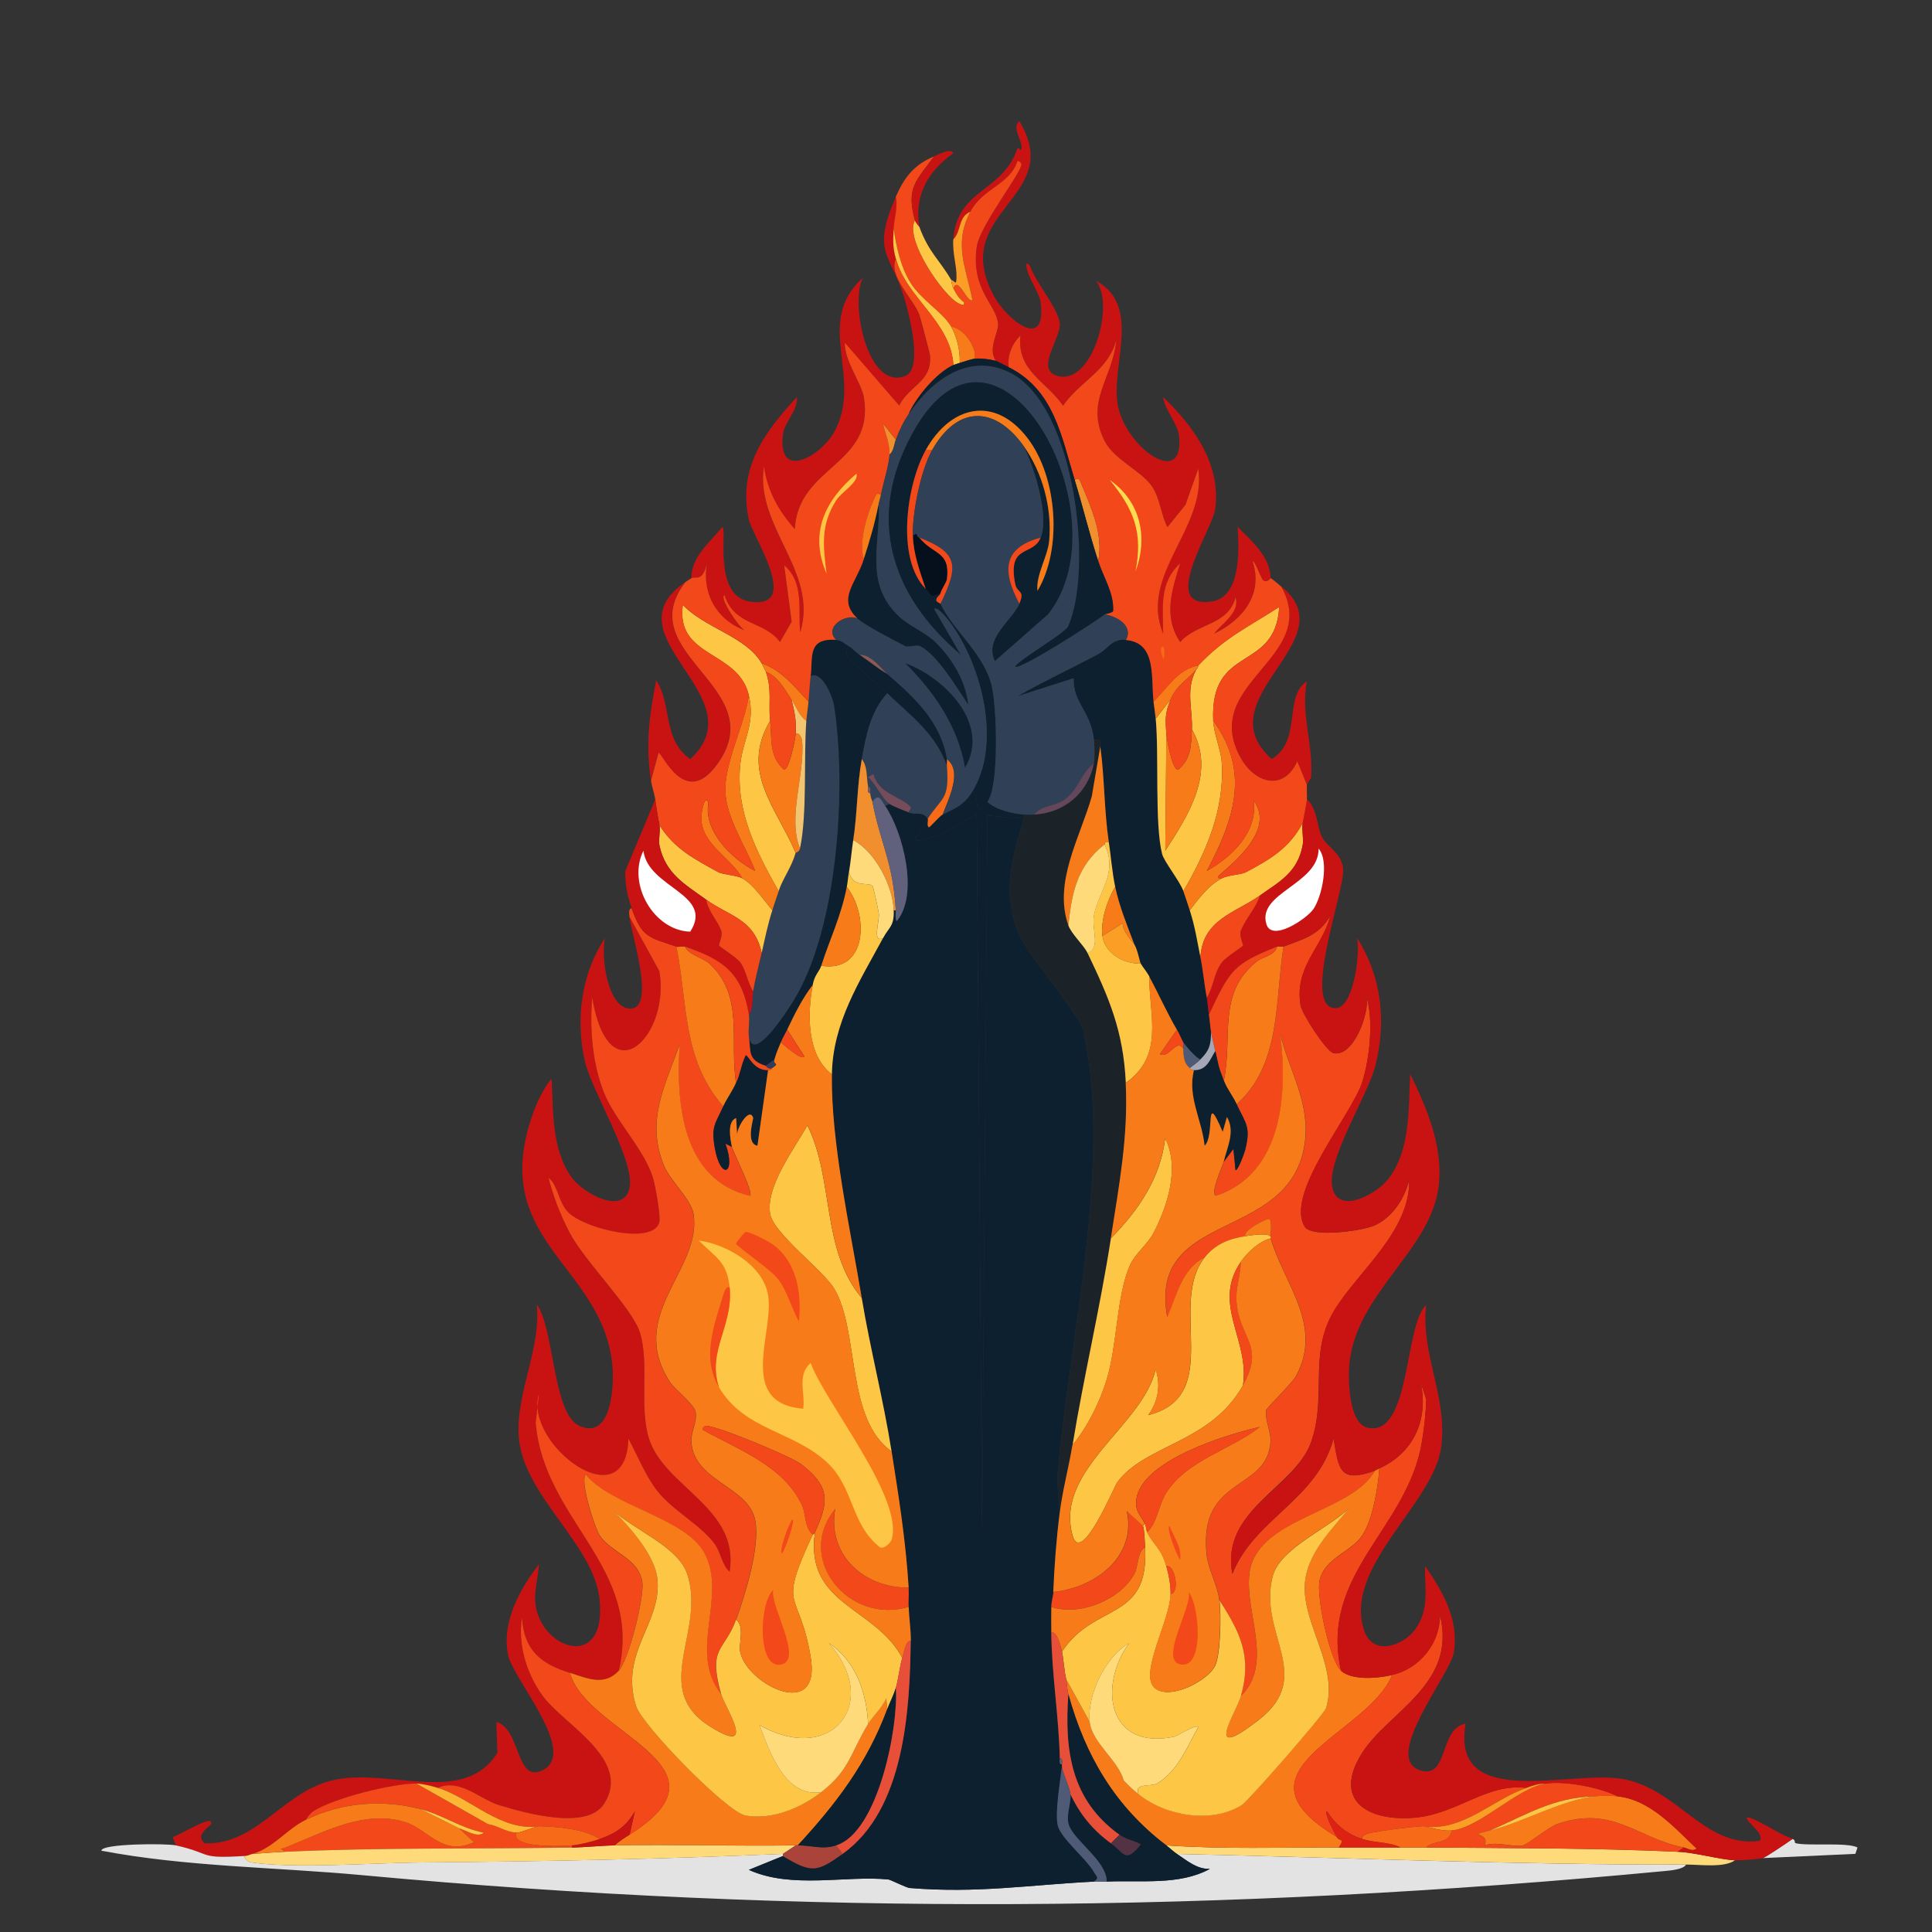 <svg viewBox="0 0 360 360" xmlns="http://www.w3.org/2000/svg" id="a"><rect x="0" y="0" width="360" height="360" fill="#333333" stroke="none"/><defs><style>.c{fill:#533343;}.d{fill:#0d202f;}.e{fill:#304057;}.f{fill:#f34819;}.g{fill:#64475a;}.h{fill:#fff;}.i{fill:#fec645;}.j{fill:#fdb633;}.k{fill:none;}.l{fill:#1b2329;}.m{fill:#4e5a76;}.n{fill:#8c5955;}.o{fill:#e3e3e3;}.p{fill:#f4c570;}.q{fill:#f77c19;}.r{fill:#feda7b;}.s{fill:#fddd50;}.t{fill:#dd2214;}.u{fill:#f76a17;}.v{fill:#61617d;}.w{fill:#5f5f6e;}.x{fill:#a5a7b7;}.y{fill:#343b59;}.z{fill:#06101c;}.aa{fill:#c91313;}.ab{fill:#754c5a;}.ac{fill:#e84f38;}.ad{fill:#f18e2d;}.ae{fill:#fb9e26;}.af{fill:#6c5874;}.ag{fill:#aa433a;}</style></defs><g id="b"><path d="M115.33,311.32c-2.76,2.98-5.95,1.38-9.13.4-5.45-1.69-8.6-4.26-8.93-10.32-.82,5.03.85,10.4,3.77,14.49,3.92,5.49,16.84,11.94,11.51,20.24-3.21,4.99-14.82,1.67-19.65.2-3.36-1.03-7.31-5.04-11.31-3.18-1.08-.32-2.88-.79-3.97-.79-4.47-.04-15.42,2.69-19.25,5.16-.44.29-1.13,1.09-1.39,1.59-3.55,1.72-5.93,5.17-9.92,6.35-.31.02-.75.35-1.59.4-8.69.52-5.74-.42-12.7-1.98l-.6-1.59c.79,0,7.95-4.57,7.14-2.38-1.02,1.05-2.78,2.12-1.19,3.57,10.07.32,14.74-10.07,24.61-11.91,10.37-1.94,23.81,4.83,29.96-4.96l-.2-5.75c4.48,1.21,3.62,11.11,8.33,9.13,7.33-3.08-5.2-17.01-6.15-21.63-1.24-6.01,2.2-12.3,5.75-16.87-.13,2.56-1,5.12-.6,7.74,1.29,8.26,13.27,12.09,11.91-1.19-1.07-10.41-14.4-19.36-15.08-30.56-.49-8.01,4.21-16.19,3.37-24.41,3.29,4.42,2.93,20.35,7.94,22.62,6.07,2.75,6.51-7.68,6.15-11.31-1.86-18.96-23.47-23.07-14.68-47.23.69-1.9,2-4.62,3.37-6.15.29,6.08-.01,13.3,3.77,18.46,2.17,2.95,9.56,7,10.72,1.98s-7.06-18.13-8.33-23.81c-1.74-7.77-.64-16.19,3.77-22.82-.76,3.11.35,12.59,4.37,13.1,5.45.69.43-14.17.2-17.07l5.56,10.12c2.14,11.88-9.32,23.73-12.5,4.96-.48,5.83,0,12.15,2.18,17.66,2.05,5.19,7.46,10.52,9.13,15.88.43,1.37,1.5,7.2,1.19,8.33-1.18,4.33-14.21,1.13-17.07-1.98-1.8-1.96-1.72-4.76-3.57-6.35.91,3.6,2.24,7.04,3.97,10.32,2.85,5.4,11.79,14.2,13.1,18.65,1.73,5.9-.17,13.46,1.59,19.45,2.71,9.23,17.03,13.05,15.08,25-1.41-1.18-1.61-3.54-2.78-5.16-2.55-3.53-7.81-6.19-10.72-9.92-2.18-2.8-3.67-6.61-5.36-9.72-.41,15.44-19.51.96-16.67-8.33l-.6,5.36c1.52,18.34,20.01,26.79,15.48,46.24Z" class="aa"></path><path d="M126.04,176.38c2.14,10.69,1.08,20.98,8.73,29.77-1.49,3.27-2.29,3.73-1.59,7.74,1.08,6.14,4.04,4.95,1.98-.79l1.19.6c.19.87,4.17,8.67,3.37,9.13-12.7-2.96-13.79-17.36-13.1-28.18-2.76,7.82-6.28,14.07-2.98,22.42,1.16,2.93,5.11,6.39,5.56,9.13,1.67,10.38-12.61,18.74-4.37,31.35.86,1.31,4.47,4.05,4.76,5.56.34,1.74-.91,3.67-.79,5.56.45,7.44,10.7,8.22,11.91,14.68.9,4.84-1.84,13.71-3.57,18.46-2.21,6.06-5.29,4.96-2.78,13.89-6.32-7.96,1.32-18.23-3.18-26.39-3.56-6.47-17.32-8.68-22.03-14.49-1.21.92,1.63,9.89,2.58,11.31,2.17,3.26,7.3,4.24,7.94,8.73.4,2.8-2.51,14.47-4.37,16.47,4.53-19.44-13.96-27.9-15.48-46.24l.6-5.36c-2.84,9.29,16.26,23.77,16.67,8.33,1.69,3.12,3.18,6.92,5.36,9.72,2.91,3.73,8.17,6.39,10.72,9.92,1.17,1.62,1.37,3.98,2.78,5.16,1.95-11.95-12.37-15.78-15.08-25-1.76-5.98.14-13.55-1.59-19.45-1.3-4.45-10.25-13.26-13.1-18.65-1.73-3.28-3.06-6.72-3.97-10.32,1.85,1.59,1.77,4.39,3.57,6.35,2.85,3.12,15.88,6.31,17.07,1.98.31-1.14-.76-6.96-1.19-8.33-1.66-5.35-7.08-10.69-9.13-15.88-2.17-5.51-2.66-11.83-2.18-17.66,3.18,18.77,14.64,6.92,12.5-4.96l-5.56-10.12c-.04-.46-.22-1.51.4-1.59,1.91,5.52,3.33,5.46,8.33,7.14Z" class="f"></path><path d="M32.77,343.86c6.96,1.56,4.01,2.51,12.7,1.98.23.6.72,1.09,1.39,1.19,7.95,1.2,23.03.07,31.75,0,22.41-.17,44.91-.62,67.27-1.59v.4l-6.35,2.58c8,3.62,18.06,1,26,1.79.4.04,3.33,1.54,3.97,1.59,12.66,1.03,22.05-.57,34.33-1.19.79-.04,1.59.04,2.38,0,6.38-.3,13.59.75,19.25-2.38-2.39.13-4.3-1.55-6.15-2.78,31.58.7,63.26,2.06,94.86,1.98-.4.89-2.91,1.11-3.77,1.19-82.16,7.82-160.7,8.4-242.89.79-16.16-1.5-32.83-1.55-48.62-4.56-.04-1.34,12.15-1.38,13.89-.99Z" class="o"></path><path d="M236.77,107.72c-.06-.04-.56.89-1.39.4-.35-.21-1.54-3.71-1.98-3.57,2.03,6.19-1.86,10.94-7.14,13.49,1.31-1.84,4.85-3.87,3.97-6.75-1.46,5.32-7.21,4.76-10.32,8.33-3.2-4.76-1.57-9.68,0-14.68-3.95,3.64-3.19,8.26-3.18,13.1-4.54-11.03,8.2-19.62,6.55-30.76l-2.38,6.75-3.37,4.17c-1.29-2.49-1.3-5.35-2.98-7.74-1.93-2.74-6.99-4.88-8.73-8.33-3.73-7.4,1.62-11.78,2.18-18.85-1.41,5.74-6.82,7.77-9.92,12.3-3.22-4.69-8.63-6.45-7.94-13.1-1.6,1.61-2.48,3.73-2.18,5.95-.42-.21-2.25-1.16-2.38-1.19-1.61-2.3.56-5.29.4-6.95-.37-3.66-5.07-6.21-3.97-14.29.54-3.96,8.58-14.09,8.33-15.48-.01-.08-.59-.8-.79-.4-1.38,4.27-6.42,4.93-8.73,9.33-2.3.96-1.65,3.7-3.18,5.16.69-9.47,9.13-8.71,11.91-16.87.16-.48.7.51.79,0,.28-1.46-1.93-3.98-.4-5.16,8.75,14.35-13.31,16.67-4.76,32.54,2.37,4.4,9.92,10.57,8.73,1.19-.18-1.43-1.95-4.12-2.38-5.56-.08-.27-.82-2.61.4-1.19.88,2.82,5.33,8.02,5.56,10.72s-4.58,8.44-.6,9.72c6.62,2.13,10.94-13.33,7.34-17.66,8.39,4.52,2.98,15.18,3.97,22.62,1.07,8.08,12.5,16.41,11.51,6.35-.24-2.41-2.7-4.95-2.98-7.34,5.69,5.5,10.78,12.41,9.72,20.84-.47,3.75-10.67,18.86-.6,17.26,5.47-.86,5.05-9.88,4.76-13.89,2.59,2.62,6.08,5.54,6.15,9.53Z" class="aa"></path><path d="M166.53,42.63c-.1,2.2-.2,3.31.4,5.56-1.53,3.21,3.2,7.39,4.37,10.52.2.55,1.96,7.15,1.98,7.54.37,4.95-3.78,5.47-5.75,9.33l-10.12-11.71c-.17,3.31,3.15,7.57,3.57,10.32,1.91,12.53-12.31,12.62-12.9,24.41-3.03-3.4-5.15-7.16-5.75-11.71-1.77,11.26,10.25,19.6,6.75,30.96-.42-4.26.78-9.29-2.98-12.5l1.39,10.52-2.18,3.77c-2.94-4.01-8.47-2.91-10.32-8.73-1.13.41,2.86,6.25,3.77,6.55-5.46-2.02-8.17-7.26-6.95-12.9-.85,4.14-2.22,2.74-2.98,3.18-.04-4.01,3.49-6.68,5.75-9.53.99.2-1.84,12.84,5.16,13.89,9.71,1.46.49-12.12-.2-15.28-2.08-9.58,2.83-16.19,8.93-22.82.34,2.32-2.3,4.61-2.58,6.95-1.06,8.81,7.11,3.95,9.53-.4,5.61-10.12-3.94-20.43,5.36-28.77-2.43,4.72.91,21.15,7.94,18.26,3.32-1.36.69-11.5-.2-14.49-2.44-8.19-6.23-8.3-1.59-18.85.46,1.88-.3,3.99-.4,5.95Z" class="aa"></path><path d="M170.49,41.04c-2,3.58,5.34,14.13,8.14,15.48.33.16,1.14.63.99-.2-1-.76-1.42-1.48-1.98-2.58.93-2.42,2.58,2.82,3.57,2.18-1.25-6.16-3.54-10.49-.4-16.47,2.31-4.39,7.35-5.06,8.73-9.33.2-.4.78.32.79.4.25,1.39-7.79,11.52-8.33,15.48-1.1,8.07,3.6,10.62,3.97,14.29.17,1.66-2.01,4.64-.4,6.95-1.28-.31-2.64-.48-3.97-.4.46-2.19-2.14-5.73-4.37-5.95-1.47-2.63-5.73-5.19-7.54-8.14-1.9-3.09-2.64-6.59-3.18-10.12.09-1.96.86-4.08.4-5.95,1.6-3.63,3.37-5.96,7.14-7.54-3.42,4.65-5.22,5.89-3.57,11.91Z" class="f"></path><path d="M249.47,344.26c3.83.01,7.68-.02,11.51,0,1.58,0,3.18-.01,4.76,0,15.56.12,31.29.08,46.83.79,3.52.16,7.72,1.44,10.72,1.59-2.04,1.44-6.51.79-9.13.79-31.6.07-63.28-1.28-94.86-1.98-.74-.49-1.32-1.08-1.98-1.59,10.68.74,21.44.36,32.15.4Z" class="r"></path><path d="M121.28,145.42c-.97-6.9-.35-11.67.99-18.65,3.01,4.6,1.13,11.01,6.35,14.68,12.62-11.65-15.65-22.85-.99-32.94-10.25,13.48,16.42,19.57,5.95,33.93-6.03,8.28-10.2-2.23-10.91-2.18l-1.39,5.16Z" class="aa"></path><path d="M243.52,146.21l-1.79-4.37c-2.59,5.69-7.92,4.03-10.52-.6-7.88-14.07,14.99-18.56,7.54-31.95,12.5,10.03-14.49,20.79-1.79,32.15,5.7-3.42,2.16-11.59,6.55-14.49-1.19,6.21,1.22,11.46.79,17.86-.01.17-.79,1.31-.79,1.39Z" class="aa"></path><path d="M328.45,346.24c.61-.18,4.67-2.96,5.56-3.57.65.21.26.71.6.79,2.24.56,9.6-.22,11.51.79l-.4,1.19-17.26.79Z" class="o"></path><path d="M171.29,42.23c1.77,4.81,3.68,6.06,5.95,9.92.04.07.07.94.4,1.59.57,1.1.98,1.82,1.98,2.58.15.83-.66.36-.99.2-2.79-1.35-10.14-11.9-8.14-15.48.14.49.77,1.12.79,1.19Z" class="i"></path><path d="M177.64,53.74c-.33-.64-.36-1.52-.4-1.59.83.31.92,1.12.99-.4.1-1.99-.78-4.55-.6-7.14,1.52-1.46.87-4.2,3.18-5.16-3.15,5.98-.85,10.31.4,16.47-.99.64-2.64-4.61-3.57-2.18Z" class="ae"></path><path d="M171.29,42.23c-.02-.07-.66-.7-.79-1.19-1.65-6.02.16-7.26,3.57-11.91.61-.25,3.11-1.64,3.57-.6-4.7,3.38-7.29,7.78-6.35,13.69Z" class="aa"></path><path d="M256.22,274.01c-4.39,8.05-22.13,8.73-23.42,19.25-.88,7.24,4.59,16.75-1.59,22.82,2.1-7.36-.08-11.83-3.97-17.86-.32-2.8-2.1-5.79-2.38-8.53-1.55-14.81,11.29-11.7,11.91-21.03.12-1.82-1.18-4.44-.79-5.95.11-.42,4.84-5.02,5.56-6.35,5.05-9.39-2.18-17-4.76-25.6-.11-.35.33-2.95-.2-3.57-.36-.29-4.88,1.99-4.56,3.18-3.13.5-5.59,1.51-7.54,3.97-4.16,2-5.26,7.23-6.95,11.11-3.73-20.2,22.93-13.78,25.6-32.35,1.09-7.57-2.86-13.4-4.56-20.44,1.41,11.09.51,25.96-11.91,30.16-1.32-.17,1.24-5.7,1.39-6.35l1.79-2.38.4,3.97c.48.02,1.64-3.19,1.79-3.77,1.1-4.41.11-4.87-1.59-8.53,8.36-7.45,7.1-19.23,8.73-29.37,3.63-1.42,6.55-2.03,8.73-5.75-1.59,6.08-6.72,9.44-5.56,16.67.25,1.58,4.78,8.62,6.15,8.93,3.7.83,6.74-7.49,6.15-10.52,1.31,4.5.61,11.35-.79,15.88-1.87,6-14.54,20.88-10.72,26.99,1.3,2.08,10.61.78,12.9-.2,3.38-1.45,5.74-5.08,6.55-8.53.24,9.52-9.46,16.99-13.89,24.21-4.99,8.13-1.37,16.07-4.37,24.61s-16.95,12.63-14.68,24.61c4.04-10.3,15.7-13.72,18.85-25.2,1.02,5.88,1.11,8.28,7.74,5.95Z" class="f"></path><path d="M209.79,119.23c5.81.49,4.64,7.02,5.16,11.51.12,1.07.29,2.09.4,3.18.64,6.83-.22,19.61,1.19,25.2.36,1.44,3.29,5.02,3.97,6.95.41,1.17.81,2.39,1.19,3.57.97,2.99,1.37,5.7,1.98,8.73.51,2.52.71,5.05,1.19,7.54.2,1.03.22,2.19.4,3.18s.19,2.05.4,3.18c.03,2.42-.33,3.54-1.98,5.16-.81-.21-2.82-2.6-3.18-3.18-.32-.52-.72-1.58-1.19-2.38-1.85-3.18-3.41-6.68-5.16-9.92-.47-.86-1.3-1.85-1.59-2.38-.22-.41-.54-2.46-1.19-3.57-1.33-3.48-2.79-7.06-3.57-10.72-.55-2.58-.79-5.66-1.19-8.33-.88-5.93-.8-12.22-1.59-17.86-.14-1.03.33-1.35-1.19-1.19-.57-5.45-3.94-6.85-3.77-11.51l-10.52,3.37c4.87-2.75,9.93-5.15,14.88-7.74,2.15-1.12,2.63-3.01,5.36-2.78Z" class="d"></path><path d="M249.87,311.32c2.06,1.82,6.75,1.45,9.53.79-4.47,11.18-31.35,17.65-10.32,30.16.49.97,1.67.06.4,1.98-10.7-.03-21.47.35-32.15-.4-9.56-7.26-15.1-16.7-18.26-28.18-.28-1.03-.22-2-.4-2.78l4.37,7.94c.42,3.85,5.34,7.19,6.35,10.91.87.94,1.78,1.78,2.78,2.58,5.02,4.04,13.59,5.57,19.25,1.98,1.21-.77,15.32-16.92,15.68-18.06,2.37-7.68-4.41-15.68-3.97-23.02.34-5.74,4.95-10.14,8.33-14.29-3.71,3.78-12.89,7.46-14.29,12.7-2.86,10.71,7.98,18.55-2.58,26.79-10.67,8.33-4.23-1.38-3.37-4.37,6.18-6.07.7-15.58,1.59-22.82,1.28-10.52,19.03-11.2,23.42-19.25.3-.1.51-.27.79-.4-.23,3.53-1.23,9.58-3.18,12.5-2.09,3.14-6.96,4.2-7.94,8.33-.7,2.97,1.9,15.04,3.97,16.87Z" class="q"></path><path d="M284.4,333.15c-6.55,2.32-11.87,8.27-19.45,7.14-2.61.18-6.74.72-9.33,1.19-.38.07-2.08.44-1.79,1.19-2.89-.96-4.88-2.57-6.55-5.16-.68.26,1.54,4.28,1.79,4.76-21.03-12.52,5.85-18.98,10.32-30.16,5.14-1.21,8.88-5.8,8.93-11.11,3.18,12.85-9.61,17.92-14.49,25.6-5.61,8.83.94,12.82,9.72,12.1,7.91-.65,13.5-6.48,20.84-5.56Z" class="f"></path><path d="M301.47,334.73c-1.14-.12-3.23-.12-4.37,0-7.49.11-12.87,3.5-19.45,6.35-4.84,1.21.01.12-.99,2.78,2.18-.81,5.23.4,7.14,0,.84-.18,4.67-3.39,6.35-3.97,10.43-3.62,15.02,2.72,23.61,4.37l-1.19.79c-15.55-.72-31.27-.67-46.83-.79,1.25-1.42,4.34-.53,4.76-3.18,5.23-.53,12.17-7.9,17.46-8.73,3.63-.57,10.22.72,13.49,2.38Z" class="f"></path><path d="M239.16,176.38c-1.63,10.14-.38,21.92-8.73,29.37-.69-1.48-1.77-2.79-2.38-4.37,1.72-8.26-1.32-16.26,6.15-22.23,1.14-.91,3.39-1.07,3.77-2.78.27-.11.91.11,1.19,0Z" class="q"></path><path d="M249.87,311.32c-2.07-1.83-4.67-13.9-3.97-16.87.97-4.14,5.85-5.19,7.94-8.33,1.95-2.93,2.95-8.97,3.18-12.5,6.37-2.91,9.16-9.02,7.74-15.88l.99,2.98c-.05,2.63-.37,5.35-.79,7.94-2.7,16.3-19.13,24.46-15.08,42.67Z" class="f"></path><path d="M301.47,334.73c6.11.65,10.56,5.88,14.68,9.72-.86.66-1.74-.08-2.38-.2-8.6-1.64-13.19-7.98-23.61-4.37-1.68.58-5.51,3.79-6.35,3.97-1.91.4-4.96-.81-7.14,0,1-2.66-3.85-1.57.99-2.78,5.97-1.49,13.55-5.74,19.45-6.35,1.14-.12,3.23-.12,4.37,0Z" class="q"></path><path d="M234.79,166.85c-4.67,3.3-10.65,4.42-11.11,11.51-.61-3.03-1.01-5.74-1.98-8.73,1.67-2.19,3.44-4.63,5.95-5.95,1.31-.69,3.55-.65,4.56-1.19,4.46-2.38,8.01-4.43,10.52-9.13-.21,1.22.23,2.97,0,4.17-.96,5.01-4.19,6.68-7.94,9.33Z" class="i"></path><path d="M334.01,342.67c-.88.61-4.95,3.39-5.56,3.57-.56.17-4.39.43-5.16.4-2.99-.15-7.2-1.43-10.72-1.59l1.19-.79c.64.12,1.52.86,2.38.2-4.12-3.84-8.58-9.07-14.68-9.72-3.27-1.66-9.87-2.95-13.49-2.38-1.25-.05-2.42.39-3.57.79-7.33-.92-12.93,4.91-20.84,5.56-8.79.72-15.33-3.27-9.72-12.1,4.88-7.68,17.66-12.75,14.49-25.6-.05,5.32-3.79,9.9-8.93,11.11-2.77.65-7.46,1.03-9.53-.79-4.05-18.2,12.38-26.37,15.08-42.67.43-2.59.74-5.3.79-7.94l-.99-2.98c1.42,6.86-1.37,12.97-7.74,15.88-.29.13-.5.29-.79.4-6.63,2.33-6.72-.08-7.74-5.95-3.15,11.48-14.81,14.91-18.85,25.2-2.27-11.98,11.55-15.67,14.68-24.61s-.62-16.48,4.37-24.61c4.43-7.22,14.13-14.69,13.89-24.21-.81,3.45-3.17,7.09-6.55,8.53-2.28.98-11.6,2.28-12.9.2-3.83-6.11,8.85-20.99,10.72-26.99,1.41-4.52,2.11-11.37.79-15.88.59,3.03-2.46,11.35-6.15,10.52-1.37-.31-5.9-7.35-6.15-8.93-1.17-7.23,3.96-10.59,5.56-16.67-2.18,3.73-5.1,4.33-8.73,5.75-.28.11-.92-.11-1.19,0-8.23,3.29-8.75,4.34-12.7,12.7-.18-.98-.2-2.14-.4-3.18,1.28-2.01,1.26-4.47,2.78-6.55.76-1.04,3.9-2.93,3.97-3.18.06-.21-.76-1.87-.4-2.78.92-2.3,2.8-4.17,3.57-6.55,3.75-2.64,6.98-4.31,7.94-9.33.23-1.2-.21-2.94,0-4.17s.68-3.34.79-4.37c1.91,1.54,1.96,5.39,2.78,6.95,1.09,2.08,3.61,2.91,3.97,5.95.44,3.69-7.93,26.05-1.39,26,3.4-.03,4.66-10.61,3.97-13.1,4.64,7.26,5.54,15.68,3.37,24.01-1.43,5.48-9.19,17.57-7.94,22.62s8.29.97,10.32-1.59c4.28-5.38,3.83-13.25,4.17-19.65,3.07,6.21,6.06,13.33,5.36,20.44-1.2,12.21-15.23,20.04-16.67,33.34-.3,2.81-.24,11.28,3.37,12.1,8.07,1.85,6.82-19.23,10.91-22.82-1.05,9.2,4.11,17.23,2.78,26.59-1.5,10.49-18.43,22.38-14.29,34.13,1.67,4.75,7.31,2.73,9.53-.4,2.68-3.78,1.66-7.52,1.79-11.71,3.35,4.86,6.29,9.87,5.36,16.07-.6,4.03-13.65,19.88-6.15,22.03,5.23,1.49,3.36-7.88,8.33-8.73-2.83,16.36,19.63,8.53,29.37,10.32,10.31,1.9,15.16,12.86,25.4,11.51,1.29-1.43-3.73-4.35-1.98-4.37,2.66.91,5.6,3.16,8.14,3.97Z" class="aa"></path><path d="M245.7,158.12c2.03,2.34.65,8.96-.99,11.31-1.21,1.74-7.7,6.16-8.73,2.78-1.79-5.88,9.8-7.43,9.72-14.09Z" class="h"></path><path d="M224.87,185.9c-.48-2.49-.68-5.02-1.19-7.54.47-7.09,6.44-8.21,11.11-11.51-.77,2.38-2.65,4.25-3.57,6.55-.37.91.46,2.57.4,2.78-.07.24-3.21,2.13-3.97,3.18-1.52,2.08-1.5,4.54-2.78,6.55Z" class="f"></path><path d="M237.96,176.38c-.38,1.71-2.63,1.87-3.77,2.78-7.47,5.97-4.43,13.96-6.15,22.23-1.1-2.82-.94-2.77-1.59-5.56-.26-1.12-.59-2.46-.79-3.57s-.22-2.24-.4-3.18c3.95-8.36,4.47-9.41,12.7-12.7Z" class="f"></path><path d="M287.97,332.35c-5.29.84-12.23,8.2-17.46,8.73-2.17.22-4.61-.86-5.56-.79,7.57,1.13,12.89-4.83,19.45-7.14,1.15-.41,2.32-.85,3.57-.79Z" class="ae"></path><path d="M134.38,315.68c.69,2.45,6.99,11.78-2.18,5.95-11.11-7.06-.58-17.71-4.17-28.38-1.73-5.14-10.05-8.24-13.89-11.91,3.05,3.01,7.82,8.34,8.33,12.7.99,8.36-7.1,13.71-3.97,23.81,1.11,3.58,16.91,19.83,20.44,20.44,4.99.86,10.24-1.39,14.09-4.37,5.34-4.12,5.51-7.47,8.73-12.7.84-1.36,2.66-3.07,3.37-4.76l.2,1.98c-3.78,10.12-9.44,17.55-16.67,25.4-.13,0-.26,0-.4,0-11.21.16-22.51-.18-33.74,0,.83-.75,1.84-1.39,2.78-1.98,20.56-12.89-7.98-18.74-11.11-30.16,3.18.99,6.37,2.58,9.13-.4,1.85-2,4.77-13.68,4.37-16.47-.64-4.49-5.77-5.48-7.94-8.73-.95-1.42-3.78-10.39-2.58-11.31,4.71,5.81,18.46,8.02,22.03,14.49,4.5,8.17-3.14,18.43,3.18,26.39Z" class="q"></path><path d="M106.2,311.72c3.14,11.42,31.67,17.28,11.11,30.16l.99-4.37c-1.57,2.76-3.54,4.13-6.55,5.16-2.7-1.84-7.79-2.28-11.11-2.38-7.34,1.1-12.96-5.32-19.05-7.14,4-1.86,7.95,2.15,11.31,3.18,4.83,1.47,16.44,4.79,19.65-.2,5.33-8.3-7.59-14.76-11.51-20.24-2.92-4.09-4.59-9.46-3.77-14.49.33,6.06,3.48,8.63,8.93,10.32Z" class="f"></path><path d="M77.62,332.35l13.3,7.54c1.83.28,3.46,1.56,5.36,1.59-1.34,2.96,8.65,2.54,10.32,2.38v.4c-17.84.29-35.76-.03-53.58.79-.97-1.05-1.03-.3.2-.79,6.92-2.76,14.58-7.1,22.23-4.76,4.43,1.35,6.89,6.5,12.9,3.77l-2.78-2.58c1.28.33,3.45,1.84,4.56.79-4.29-.84-7.5-3.26-11.71-4.37-7.08-1.87-14.7-1.28-21.43,1.98.26-.5.95-1.3,1.39-1.59,3.83-2.47,14.78-5.2,19.25-5.16Z" class="f"></path><path d="M148.27,343.86l-2.38,1.59c-22.36.96-44.86,1.42-67.27,1.59-8.72.07-23.8,1.2-31.75,0-.67-.1-1.16-.59-1.39-1.19.84-.05,1.28-.38,1.59-.4,1.94-.13,4.03-.31,5.95-.4,17.82-.82,35.74-.5,53.58-.79,2.64-.04,5.34-.36,7.94-.4,11.23-.18,22.53.16,33.74,0Z" class="r"></path><path d="M78.42,337.12l7.14,3.57,2.78,2.58c-6.01,2.73-8.47-2.42-12.9-3.77-7.65-2.34-15.3,2-22.23,4.76-1.23.49-1.17-.25-.2.79-1.92.09-4.01.27-5.95.4,3.99-1.18,6.37-4.63,9.92-6.35,6.73-3.27,14.35-3.85,21.43-1.98Z" class="q"></path><path d="M81.59,333.15c6.09,1.82,11.71,8.24,19.05,7.14-.94-.03-3.43,1.21-4.37,1.19-1.9-.03-3.52-1.31-5.36-1.59l-13.3-7.54c1.09,0,2.89.47,3.97.79Z" class="j"></path><path d="M134.38,315.68c-2.51-8.93.56-7.83,2.78-13.89,1.68,1.35.4,4.41.79,6.15,1.38,6.03,15.13,12.82,13.1.79-2.17-12.9-6.3-8.4.4-22.82.01-.03.15.13.4-.4-1.93,13.63,11.23,13.86,16.27,23.42-.52,1.8-.7,3.95-1.19,5.56s-1.09,2.63-1.59,3.97l-.2-1.98c-.72,1.69-2.54,3.4-3.37,4.76-.3-5.84-2.26-11.75-7.34-15.08,9.89,11.11.56,22.9-12.9,15.28,1.9,5.09,4.85,13.59,11.51,12.5-3.85,2.97-9.1,5.22-14.09,4.37-3.53-.61-19.33-16.86-20.44-20.44-3.13-10.1,4.96-15.45,3.97-23.81-.52-4.36-5.28-9.69-8.33-12.7,3.84,3.67,12.16,6.77,13.89,11.91,3.59,10.67-6.94,21.32,4.17,28.38,9.18,5.83,2.87-3.5,2.18-5.95Z" class="i"></path><path d="M127.63,176.38c.7,1.57,3.41,2.11,4.56,3.18,6.54,6.01,3.69,14.44,4.96,22.23-.74,1.65-1.73,2.94-2.38,4.37-7.65-8.78-6.6-19.08-8.73-29.77.4.13,1.2-.14,1.59,0Z" class="q"></path><path d="M143.11,199.4l-1.98,14.09c-1.95-.34-1.08-3.82-.79-5.16-.66-2.28-3.3,2.12-2.98,3.37l-.2-3.37c-1.7.61-1.13,3.8-.79,5.36l-1.19-.6c2.06,5.74-.9,6.93-1.98.79-.71-4,.09-4.47,1.59-7.74.65-1.43,1.65-2.71,2.38-4.37.85-1.9.9-3.37,1.79-5.16.49-.11,1.42,2.87,4.17,2.78Z" class="d"></path><path d="M169.3,151.37c1.45.58,2.54-.33,3.57,1.19-.86,1.31-1.32,2.63-2.38,3.77,1.12,1.44,10.09-3.61,11.51-4.76l.99,134.35.99-133.95,6.75.6c-2.37,8.03-4.22,14.73-.4,22.42,1.82,3.67,10.84,14.18,11.51,17.07,5.57,24.16-2.65,57.57-4.76,82.55-.16,1.94.27,5.28.4,7.34-.62,4.87-.98,9.77-1.19,14.68-.03.64-.37,1.68-.4,2.78-.03,1.58-.02,3.18,0,4.76.08,7.76,1.4,15.63,1.59,23.42.01.46-.22,1.16.4,1.19-.02.13.02.27,0,.4-.33,2.68-1.3,8.49-.79,10.91s5.29,6.19,6.75,8.73c.52.91,1.06,1.07,0,1.79-12.28.62-21.67,2.22-34.33,1.19-.64-.05-3.57-1.55-3.97-1.59-7.94-.79-18,1.84-26-1.79l6.35-2.58c5.39,3.26,6.37,2.97,11.11-.4,11.55-8.21,12.54-26.75,12.7-39.69.03-2.17-.32-4.25-.4-6.35-.04-1.16.08-2.3,0-3.57-.54-8.68-1.83-16.85-3.18-25.4-1.51-9.58-3.97-19.04-5.56-28.58-2.1-12.6-5.76-29.14-5.56-41.67.16-9.65,5.15-17.28,9.53-25.4,1.14-2.11,2.08-2.15,1.98-5.16h.4c.03.43-.17,1.8.2,1.98,4.14-4.96,1.12-16.62-2.18-21.43l.79-.4c.6.42,2.74,1.25,3.57,1.59Z" class="d"></path><path d="M217.33,343.86c.66.5,1.24,1.09,1.98,1.59,1.85,1.23,3.76,2.91,6.15,2.78-5.66,3.13-12.87,2.08-19.25,2.38.09-3.92-6.53-7.89-7.14-10.91-.36-1.75.53-3.81.4-5.36,1.76,3.75,4.2,6.72,7.54,9.13,2.58,1.86,2.63,3.83,5.56.2-1.25-.69-2.8-.95-3.97-1.79-9.02-6.47-10.26-15.67-9.53-26.19,3.16,11.48,8.7,20.92,18.26,28.18Z" class="d"></path><path d="M199.47,334.34c.14,1.55-.75,3.61-.4,5.36.61,3.02,7.24,6.99,7.14,10.91-.79.04-1.59-.04-2.38,0,1.06-.72.52-.88,0-1.79-1.45-2.54-6.24-6.34-6.75-8.73s.47-8.23.79-10.91c.24,1.48,1.47,3.87,1.59,5.16Z" class="m"></path><path d="M148.67,343.86c2.61-.02,4.48.84,7.14,0l1.19,1.59c-4.74,3.37-5.72,3.66-11.11.4v-.4l2.38-1.59c.13,0,.26,0,.4,0Z" class="ag"></path><path d="M139.54,193.05c-.16-1.22.2-2.78,0-3.97.86-1.15.59-3.11.79-4.37.39-2.33,1.06-4.82,1.59-7.14.6-2.67,1.14-5.33,1.98-7.94.38-1.19.8-2.38,1.19-3.57.79-2.4,2.36-4.33,3.18-7.14.02-.05.65-.11.79-.79,1.39-6.41.67-16.91,1.19-23.81.09-1.16.3-2.37.4-3.57.13-1.59.21-3.18.4-4.76,2.21-1.09,4.17,4.13,4.37,5.36,2.44,15.42.73,41.77-7.54,55.17-1.01,1.64-7.65,12.08-8.33,6.55Z" class="e"></path><path d="M158.19,120.42c-.38.63-.65,1.26-.2,1.98.75,1.2,5.87,5.32,7.34,6.75-3.14,3.46-3.96,7.87-4.76,12.3-.9,4.94-.82,10.14-1.59,15.08-.31,1.97-.46,4-.79,5.95-.15.89-.23,1.9-.4,2.78-1.08,5.52-3.1,9.55-4.76,14.68-.37,1.14-1.23,1.64-1.59,3.57-1.94,2.53-3.41,5.46-4.76,8.33-.36.76-.76,1.36-1.19,2.38-.55,1.31-.76,1.71-1.19,3.18l-1.59,1.19c-3.43-1.07-2.79-2.65-3.18-5.56.69,5.54,7.32-4.91,8.33-6.55,8.27-13.4,9.98-39.75,7.54-55.17-.19-1.23-2.15-6.45-4.37-5.36.44-3.62-.64-7.08,4.76-6.75,1.08.07,1.57.75,2.38,1.19Z" class="d"></path><path d="M141.92,123.59c.1.18.76,1.5.79,1.59,1.17,3.39.44,5.92.79,9.13-5.66,9.49,1.23,16.27,4.76,24.61-.82,2.81-2.39,4.74-3.18,7.14-4.13-7.33-8.04-14.94-7.14-23.61.48-4.67,2.85-7.55,1.59-12.9-1.99-8.44-13.68-6.9-12.3-16.87,3.86,4.26,11.85,5.93,14.68,10.91Z" class="i"></path><path d="M138.35,163.68c1.98,1.09,4.11,4.2,5.56,5.95-.84,2.61-1.38,5.26-1.98,7.94-1.36-6.35-6.09-6.87-10.32-9.92-3.99-2.88-7.61-4.84-8.73-10.12-.22-1.06.22-2.7,0-3.77,2.8,4.45,6.53,6.3,10.91,8.73.88.49,3.45.58,4.56,1.19Z" class="i"></path><path d="M159.78,115.26c-3.91-3.63-.25-6.55,1.19-11.11,1.21-3.83,1.95-6.23,2.78-10.32.25,7.85-2.73,14.87,3.77,21.03,1.85,1.75,4.83,2.9,6.75,4.76,3.12,3.04,5.72,7.32,6.15,11.71-2.08-3.06-5.66-9.19-8.93-10.91-.67-.36-2.36.22-2.78,0-2-1.06-7.55-3.88-8.93-5.16Z" class="d"></path><path d="M145.09,166.06c-.39,1.19-.81,2.38-1.19,3.57-1.45-1.75-3.58-4.87-5.56-5.95-2.33-4.22-8.58-6.76-7.54-12.5.13-.74.59-3.05,1.19-1.59-.95,5.17,4.26,10.46,8.73,12.7-1.73-4.54-5.33-9.74-5.56-14.68-.25-5.43,3.58-12.5,4.37-18.06,1.26,5.35-1.11,8.23-1.59,12.9-.89,8.68,3.01,16.28,7.14,23.61Z" class="q"></path><path d="M177.24,60.88c1.08,1.93,1.7,4.51,1.59,6.75-.34.12-1,.31-1.19.4-.49-8.14-8.73-12.41-10.72-19.84-.6-2.25-.5-3.36-.4-5.56.54,3.53,1.27,7.03,3.18,10.12s6.07,5.51,7.54,8.14Z" class="i"></path><path d="M150.65,130.74c-.1,1.2-.31,2.42-.4,3.57-1.34-.88-1.9-2.63-2.78-3.97-1.22-1.86-2.51-4.3-4.76-5.16-.03-.08-.69-1.41-.79-1.59,3.73,1.29,6.12,4.39,8.73,7.14Z" class="q"></path><path d="M177.64,68.03c-3.16,1.45-6.9,5.95-8.33,9.13-1.04,1.55-1.72,3.02-2.38,4.76l-2.38-2.98c.47,2.11,1.23,3.46,1.19,5.75-.03,1.82-1.21,5.41-1.59,7.54-.76-.63-.91,0-1.19.6-1.36,2.91-3.03,8.14-1.98,11.31-1.44,4.57-5.1,7.49-1.19,11.11-2.18-1.03-6.38,1.65-3.97,3.97-5.4-.33-4.32,3.12-4.76,6.75-.19,1.58-.27,3.18-.4,4.76-2.62-2.75-5-5.85-8.73-7.14-2.83-4.99-10.82-6.66-14.68-10.91-1.37,9.96,10.31,8.43,12.3,16.87-.78,5.56-4.61,12.63-4.37,18.06.23,4.95,3.82,10.15,5.56,14.68-4.48-2.24-9.68-7.53-8.73-12.7-.6-1.46-1.06.85-1.19,1.59-1.04,5.74,5.21,8.29,7.54,12.5-1.12-.61-3.68-.7-4.56-1.19-4.38-2.43-8.12-4.28-10.91-8.73-.29-1.42-.58-3.31-.79-4.76-.18-1.25-.62-2.33-.79-3.57l1.39-5.16c.72-.04,4.88,10.47,10.91,2.18,10.46-14.36-16.2-20.45-5.95-33.93.39-.27.77-.55,1.19-.79.75-.43,2.12.96,2.98-3.18-1.23,5.64,1.48,10.88,6.95,12.9-.91-.29-4.91-6.14-3.77-6.55,1.85,5.82,7.38,4.72,10.32,8.73l2.18-3.77-1.39-10.52c3.76,3.21,2.56,8.24,2.98,12.5,3.5-11.36-8.52-19.7-6.75-30.96.61,4.55,2.72,8.31,5.75,11.71.59-11.78,14.81-11.87,12.9-24.41-.42-2.75-3.74-7.01-3.57-10.32l10.12,11.71c1.97-3.86,6.12-4.38,5.75-9.33-.03-.39-1.78-6.99-1.98-7.54-1.16-3.12-5.9-7.31-4.37-10.52,1.99,7.44,10.23,11.7,10.72,19.84Z" class="f"></path><path d="M164.14,92.24c-.07.41-.28,1-.4,1.59-.83,4.09-1.57,6.49-2.78,10.32-1.04-3.17.62-8.4,1.98-11.31.28-.6.43-1.22,1.19-.6Z" class="q"></path><path d="M159.58,88.27c.56,1.49-2.83,3.46-3.77,4.96-2.94,4.69-2.43,8.4-1.79,13.69-3.28-7.62-.31-13.67,5.56-18.65Z" class="i"></path><path d="M166.92,81.92c-.37.98-.36,2.13-1.19,2.78.04-2.29-.72-3.64-1.19-5.75l2.38,2.98Z" class="ad"></path><path d="M226.06,134.31c.11,2.45,1.43,5.31,1.59,7.74.57,8.74-2.85,16.59-7.14,24.01-.68-1.92-3.61-5.51-3.97-6.95-1.41-5.59-.55-18.37-1.19-25.2l2.78-3.57c-1.07,2.55-1,3.79-.79,6.35l-.2,21.83c4.37-6.73,9.45-14.67,4.96-22.62.18-3.62-1.24-7.35.79-11.11.48-.55.37-.76.4-.79,4.85-5.15,9.18-7.11,15.08-10.91-.71,12.3-12.97,6.83-12.3,21.23Z" class="i"></path><path d="M227.65,163.68c-2.51,1.32-4.28,3.76-5.95,5.95-.39-1.18-.78-2.4-1.19-3.57,4.29-7.42,7.72-15.27,7.14-24.01-.16-2.42-1.47-5.29-1.59-7.74,7.04,9.58,3.79,18.52-1.19,27.98,4.69-2.62,9.54-7.27,8.73-13.1,3.67,4.9-2.43,10.45-5.95,13.49-.34.3-1.4,1.06,0,.99Z" class="q"></path><path d="M204.63,104.54c-1.65-5.08-2.83-10.03-4.37-15.08.73-.62.93-.02,1.19.6,1.86,4.48,4.21,9.54,3.18,14.49Z" class="ad"></path><path d="M223.28,123.99s.08.24-.4.79c-1.66,1.91-3.68,2.98-4.76,5.56l-2.78,3.57c-.1-1.09-.27-2.1-.4-3.18,2.55-2.5,4.44-5.97,8.33-6.75Z" class="q"></path><path d="M236.77,107.72c.74.5,1.31,1.04,1.98,1.59,7.45,13.39-15.42,17.88-7.54,31.95,2.59,4.63,7.93,6.29,10.52.6l1.79,4.37c-.05.77.05,2.32,0,2.78-.11,1.02-.58,3.13-.79,4.37-2.5,4.7-6.06,6.75-10.52,9.13-1.01.54-3.25.5-4.56,1.19-1.4.07-.34-.7,0-.99,3.52-3.05,9.62-8.6,5.95-13.49.81,5.82-4.04,10.47-8.73,13.1,4.98-9.47,8.23-18.41,1.19-27.98-.66-14.4,11.6-8.93,12.3-21.23-5.9,3.8-10.23,5.77-15.08,10.91-3.9.77-5.78,4.25-8.33,6.75-.52-4.49.65-11.02-5.16-11.51,1.46-2.64-1.73-4.42-3.97-4.76.06-.06,1.35-.24,1.59-.6.2-3.33-1.76-6.21-2.78-9.33,1.04-4.95-1.32-10.01-3.18-14.49-.26-.62-.46-1.22-1.19-.6-2.45-8.06-3.85-16.82-12.3-21.03-.29-2.22.59-4.35,2.18-5.95-.7,6.65,4.72,8.41,7.94,13.1,3.1-4.54,8.51-6.57,9.92-12.3-.56,7.08-5.92,11.45-2.18,18.85,1.74,3.45,6.8,5.59,8.73,8.33,1.68,2.39,1.69,5.25,2.98,7.74l3.37-4.17,2.38-6.75c1.65,11.14-11.09,19.73-6.55,30.76-.02-4.84-.78-9.46,3.18-13.1-1.57,5-3.2,9.93,0,14.68,3.1-3.58,8.86-3.01,10.32-8.33.88,2.88-2.66,4.91-3.97,6.75,5.28-2.55,9.18-7.3,7.14-13.49.44-.14,1.64,3.37,1.98,3.57.83.49,1.33-.44,1.39-.4Z" class="f"></path><path d="M206.81,89.46c5.72,3.98,7.16,10.63,4.76,17.07,1.44-7.23-.25-11.57-4.76-17.07Z" class="s"></path><path d="M216.73,120.42c.35.38.28,2.38,0,2.38-.14-.74-.83-1.88,0-2.38Z" class="u"></path><path d="M181.61,66.84c-.35.02-2.26.61-2.78.79.11-2.24-.51-4.82-1.59-6.75,2.22.22,4.83,3.77,4.37,5.95Z" class="q"></path><path d="M264.95,340.29c.95-.06,3.38,1.01,5.56.79-.42,2.65-3.51,1.76-4.76,3.18-1.58-.01-3.18,0-4.76,0-2.2-1.1-4.85-.83-7.14-1.59-.3-.75,1.4-1.12,1.79-1.19,2.59-.47,6.71-1.01,9.33-1.19Z" class="u"></path><path d="M253.84,342.67c2.3.76,4.94.48,7.14,1.59-3.83-.02-7.68.01-11.51,0,1.28-1.92.09-1.02-.4-1.98-.24-.48-2.46-4.5-1.79-4.76,1.67,2.59,3.65,4.2,6.55,5.16Z" class="t"></path><path d="M122.87,153.76c.22,1.07-.22,2.71,0,3.77,1.12,5.28,4.74,7.24,8.73,10.12.29,2.08,2.08,3.88,2.78,5.75.35.96-.46,2.54-.4,2.78s3.22,2.15,3.97,3.18c1.13,1.54,1.34,3.77,2.38,5.36-.21,1.25.07,3.21-.79,4.37-1.31-7.97-4.93-10.27-11.91-12.7-.39-.14-1.19.13-1.59,0-5.01-1.68-6.43-1.63-8.33-7.14-.77-2.23-1.29-4.55-1.19-6.95l5.56-13.3c.21,1.45.51,3.34.79,4.76Z" class="aa"></path><path d="M119.89,158.52c.87,6.98,13.25,8.04,8.73,15.08-6.82-.18-11.8-8.92-8.73-15.08Z" class="h"></path><path d="M141.92,177.57c-.52,2.32-1.2,4.82-1.59,7.14-1.04-1.59-1.26-3.82-2.38-5.36-.75-1.02-3.9-2.93-3.97-3.18s.75-1.82.4-2.78c-.7-1.88-2.48-3.68-2.78-5.75,4.23,3.06,8.96,3.57,10.32,9.92Z" class="f"></path><path d="M139.54,189.08c.2,1.18-.16,2.74,0,3.97.39,2.91-.26,4.49,3.18,5.56.06.02.37.73,1.19.4-.14.1.11.37-.79.4-2.74.09-3.68-2.89-4.17-2.78-.88,1.79-.94,3.26-1.79,5.16-1.27-7.79,1.58-16.22-4.96-22.23-1.16-1.06-3.86-1.61-4.56-3.18,6.98,2.43,10.59,4.73,11.91,12.7Z" class="f"></path><path d="M212.17,334.34c-.96-2.16,2.34-1.39,3.37-1.98,3.86-2.2,5.67-6.84,7.74-10.52-.37-.68-3.86,1.64-4.56,1.79-12.21,2.5-14.17-9.31-8.33-17.46-4.44,2.49-7.87,9.82-7.34,14.68l-4.37-7.94c-.44-1.89-.46-3.56-.79-5.16,6.15-9.31,16.26-5.47,15.48-19.45-.05-.88-.1-3.28-.4-3.97l.4-.4c.14.31.25,1.3.4,1.59,1.17,2.39,2.62,2.86,3.57,6.35.47,1.71.81,3.37.79,5.16-.04,4.66-5.65,14.41-3.18,17.26s10.14-.98,11.51-3.97c1.02-2.22,1.09-9.51.79-12.1,3.89,6.03,6.07,10.5,3.97,17.86-.85,2.99-7.3,12.69,3.37,4.37,10.56-8.24-.28-16.08,2.58-26.79,1.4-5.24,10.58-8.92,14.29-12.7-3.38,4.15-7.99,8.55-8.33,14.29-.44,7.34,6.33,15.34,3.97,23.02-.35,1.14-14.46,17.29-15.68,18.06-5.66,3.58-14.23,2.06-19.25-1.98Z" class="i"></path><path d="M236.77,230.75c-2.14.57-4.32,2.57-5.56,4.37-5.46,7.94,1.7,14.51.4,23.02-6.09,10.83-18.17,10.95-23.42,18.06-.61.83-6.75,15.68-8.33,9.92-3.39-12.28,13.1-20.43,15.48-30.96,1.02,2.95.43,6.1-1.39,8.53,14.23-3.59,3.59-20.65,10.52-29.37,1.95-2.45,4.41-3.47,7.54-3.97.75-.12,5.18-.87,4.76.4Z" class="i"></path><path d="M228.04,201.38c.61,1.58,1.7,2.88,2.38,4.37,1.69,3.66,2.69,4.12,1.59,8.53-.15.58-1.31,3.79-1.79,3.77l-.4-3.97-1.79,2.38c.65-2.77,2.18-5.61.6-8.33l-.79,2.78c-3.5-8.25-1.33.66-3.37,2.58-.5-4.86-3.26-9.16-1.98-14.09,2.38.06,2.95-1.91,3.97-3.57.64,2.79.49,2.74,1.59,5.56Z" class="d"></path><path d="M236.77,230.75c.42-1.27-4.02-.52-4.76-.4-.32-1.19,4.21-3.46,4.56-3.18.53.62.09,3.22.2,3.57Z" class="q"></path><path d="M205.02,139.07l-1.59,9.33c-2.16,7.59-7.19,16.01-4.37,24.01.58,1.65,2.87,3.69,3.57,5.16,4.07,8.5,6.68,14.53,7.14,24.21.49,10.08-1.25,19.14-2.78,28.97-2,12.88-5.04,25.62-7.14,38.5-.69,4.22-1.84,8.43-2.38,12.7-.13-2.06-.56-5.4-.4-7.34,2.12-24.98,10.33-58.4,4.76-82.55-.66-2.88-9.69-13.4-11.51-17.07-3.82-7.69-1.97-14.4.4-22.42.06-.2-.03-.54,0-.79.64.04,1.34.03,1.98,0,5.6-.3,10.03-4.03,11.11-9.53.19-.96.11-3.27,0-4.37,1.52-.16,1.05.16,1.19,1.19Z" class="l"></path><path d="M206.61,156.93c.4,2.68.64,5.75,1.19,8.33-1.44,2.31-2.76,6.37-2.38,9.13.44,3.22,3.94,5.25,7.14,5.16.28.53,1.12,1.52,1.59,2.38,0,7.36,2.85,14.74-4.37,19.84-.47-9.68-3.07-15.71-7.14-24.21,2.53-.88.72-4.37,1.19-6.95.84-4.61,4.58-7.97,1.98-13.3.08-.06.03-.64.79-.4Z" class="i"></path><path d="M205.02,139.07c.79,5.64.71,11.93,1.59,17.86-.76-.24-.71.33-.79.4-5.12,4.03-6.07,8.92-6.75,15.08-2.82-8,2.21-16.42,4.37-24.01l1.59-9.33Z" class="q"></path><path d="M211.37,175.98c.65,1.11.97,3.16,1.19,3.57-3.21.09-6.71-1.94-7.14-5.16l3.77-2.38c.03,1.72,1.8,3.32,2.18,3.97Z" class="ae"></path><path d="M211.37,175.98c-.38-.65-2.15-2.25-2.18-3.97l-3.77,2.38c-.37-2.76.94-6.82,2.38-9.13.78,3.66,2.24,7.23,3.57,10.72Z" class="q"></path><path d="M226.45,195.83c-1.02,1.66-1.59,3.63-3.97,3.57-.86-.02-.55-.19-.79-.4.76-.58,1.27-.88,1.98-1.59,1.65-1.62,2.01-2.74,1.98-5.16.2,1.11.53,2.45.79,3.57Z" class="x"></path><path d="M223.68,197.41c-.72.7-1.22,1-1.98,1.59-1.01-.86-1.14-1.86-1.19-3.57-.01-.39,0-.8,0-1.19.36.57,2.36,2.96,3.18,3.18Z" class="m"></path><path d="M212.17,334.34c-1-.8-1.91-1.64-2.78-2.58-1.01-3.72-5.93-7.06-6.35-10.91-.53-4.87,2.91-12.19,7.34-14.68-5.83,8.15-3.88,19.96,8.33,17.46.7-.14,4.19-2.47,4.56-1.79-2.07,3.68-3.88,8.32-7.74,10.52-1.04.59-4.34-.17-3.37,1.98Z" class="r"></path><path d="M197.88,307.75c.33,1.6.36,3.27.79,5.16.18.78.11,1.75.4,2.78-.74,10.52.51,19.73,9.53,26.19l-1.59,1.59c-3.34-2.41-5.78-5.38-7.54-9.13-.11-1.29-1.35-3.68-1.59-5.16.02-.13-.02-.27,0-.4.06-.41.17-1.18-.4-1.19-.19-7.79-1.5-15.66-1.59-23.42,1.08-.26,1.79,2.63,1.98,3.57Z" class="ac"></path><path d="M277.65,341.09c6.57-2.85,11.95-6.24,19.45-6.35-5.9.61-13.48,4.87-19.45,6.35Z" class="i"></path><path d="M161.76,321.24c-3.22,5.23-3.39,8.58-8.73,12.7-6.66,1.09-9.61-7.41-11.51-12.5,13.45,7.62,22.79-4.17,12.9-15.28,5.08,3.33,7.04,9.24,7.34,15.08Z" class="r"></path><path d="M155.81,343.86c-2.67.84-4.54-.02-7.14,0,7.23-7.85,12.89-15.28,16.67-25.4.5-1.34,1.11-2.41,1.59-3.97.53,7.24-3.26,26.9-11.11,29.37Z" class="d"></path><path d="M117.31,341.88c-.94.59-1.95,1.24-2.78,1.98-2.6.04-5.3.35-7.94.4v-.4c1.44-.14,3.78-.72,5.16-1.19,3-1.03,4.98-2.4,6.55-5.16l-.99,4.37Z" class="aa"></path><path d="M111.75,342.67c-1.38.47-3.72,1.05-5.16,1.19-1.67.16-11.66.58-10.32-2.38.93.02,3.42-1.22,4.37-1.19,3.33.1,8.42.54,11.11,2.38Z" class="u"></path><path d="M78.42,337.12c4.2,1.11,7.42,3.52,11.71,4.37-1.12,1.05-3.28-.46-4.56-.79l-7.14-3.57Z" class="i"></path><path d="M160.57,241.86c1.59,9.54,4.05,19,5.56,28.58-8.6-6.01-5.95-22.55-10.72-30.36-2.12-3.48-11.27-10.22-11.91-13.89-.87-5.05,4.45-12.09,6.95-16.47,5.01,10.09,2.51,23.07,10.12,32.15Z" class="i"></path><path d="M164.54,174.79c-4.38,8.12-9.37,15.75-9.53,25.4-4.73-3.59-4.58-11.3-3.57-16.67.36-1.93,1.22-2.43,1.59-3.57,8.61,1.38,8.88-9.45,4.76-14.68.17-.87.24-1.88.4-2.78.83,3.13,3.55,1.77,4.37,2.58.19.19,1.12,4.59,1.19,5.16.18,1.36-1.32,5.61.79,4.56Z" class="i"></path><path d="M169.3,295.84c.08,1.27-.04,2.41,0,3.57-11.16,3.39-21.33-8.98-13.69-18.26-1.49,8.65,5.41,14.74,13.69,14.68Z" class="f"></path><path d="M169.7,305.76c-.16,12.94-1.15,31.48-12.7,39.69l-1.19-1.59c7.85-2.47,11.64-22.13,11.11-29.37.49-1.61.67-3.75,1.19-5.56.29-1,.58-3.28,1.59-3.18Z" class="ac"></path><path d="M155.02,200.19c-.21,12.54,3.46,29.08,5.56,41.67-7.61-9.08-5.11-22.06-10.12-32.15-2.5,4.38-7.82,11.42-6.95,16.47.63,3.68,9.78,10.41,11.91,13.89,4.76,7.81,2.12,24.35,10.72,30.36,1.35,8.55,2.64,16.72,3.18,25.4-8.28.06-15.18-6.03-13.69-14.68-7.63,9.28,2.54,21.65,13.69,18.26.07,2.1.42,4.18.4,6.35-1.01-.11-1.3,2.17-1.59,3.18-5.04-9.56-18.2-9.79-16.27-23.42,2.63-5.69,2.86-8.52-2.58-12.7-1.88-1.44-16.18-7.38-17.86-7.14-.07,0-.8.59-.4.79,6.63,3.69,15.08,6.69,18.46,14.09.7,1.54.47,4.2,1.98,5.36-6.7,14.42-2.57,9.93-.4,22.82,2.03,12.03-11.72,5.23-13.1-.79-.4-1.74.89-4.8-.79-6.15,1.73-4.74,4.48-13.61,3.57-18.46-1.21-6.46-11.46-7.24-11.91-14.68-.11-1.89,1.14-3.82.79-5.56-.3-1.51-3.91-4.25-4.76-5.56-8.25-12.61,6.04-20.98,4.37-31.35-.44-2.74-4.4-6.2-5.56-9.13-3.31-8.36.21-14.61,2.98-22.42-.7,10.82.4,25.22,13.1,28.18.79-.46-3.18-8.26-3.37-9.13-.34-1.56-.9-4.74.79-5.36l.2,3.37c-.32-1.25,2.32-5.66,2.98-3.37-.28,1.34-1.16,4.82.79,5.16l1.98-14.09c.9-.03.65-.3.79-.4,1.52-1.07.06-.43.4-1.59.43-1.46.65-1.87,1.19-3.18.42.32,3.93,3.57,4.37,2.58l-3.18-4.96c1.36-2.87,2.82-5.81,4.76-8.33-1,5.37-1.16,13.07,3.57,16.67Z" class="q"></path><path d="M133.98,258.53c-2.28-6.84,2.68-11.41,1.98-18.65-.47-4.84-2.64-5.57-5.75-8.73,5.18.72,11.91,4.54,12.9,10.12,1.22,6.92-5.93,20.2,6.55,21.23.45-2.92-1.24-6.21,1.39-8.53,2.73,7.42,17.49,25.34,15.08,32.94-.19.59-1.43,1.81-2.18,1.39-5.53-4.36-4.75-11.12-9.92-15.88-6.3-5.79-15.32-5.94-20.04-13.89Z" class="i"></path><path d="M151.84,285.52c-.24.53-.39.37-.4.4-1.51-1.16-1.28-3.82-1.98-5.36-3.38-7.4-11.82-10.4-18.46-14.09-.4-.2.33-.78.4-.79,1.68-.24,15.98,5.7,17.86,7.14,5.44,4.18,5.21,7.01,2.58,12.7Z" class="f"></path><path d="M138.94,229.56c.71-.14,4.46,1.85,5.16,2.38,4.41,3.33,5.31,9.05,4.76,14.29-1.38-2.47-2.1-5.43-3.77-7.74-1.42-1.96-7.85-6.23-7.94-6.75-.03-.17,1.51-2.13,1.79-2.18Z" class="f"></path><path d="M144.1,296.24c-.77,2.64,5.59,12.88,1.59,13.89-4.74,1.2-4.21-11.65-1.59-13.89Z" class="f"></path><path d="M135.96,239.88c.7,7.25-4.26,11.81-1.98,18.65-3.24-5.45-1.06-11.19.79-17.26.15-.48.47-1.63,1.19-1.39Z" class="f"></path><path d="M145.49,194.24c.43-1.02.83-1.62,1.19-2.38l3.18,4.96c-.44.99-3.95-2.26-4.37-2.58Z" class="f"></path><path d="M147.67,283.14c.57.15-1.41,5.85-1.98,6.35-.57-.87,1.66-6.43,1.98-6.35Z" class="f"></path><path d="M143.9,199c-.82.33-1.13-.38-1.19-.4l1.59-1.19c-.34,1.15,1.12.51-.4,1.59Z" class="y"></path><path d="M183.99,149.39c1.39,1.43,4.75,2.26,6.75,2.38-.03.25.06.59,0,.79l-6.75-.6-.99,133.95-.99-134.35c-1.42,1.15-10.38,6.2-11.51,4.76,1.06-1.14,1.52-2.46,2.38-3.77.16.23-.25,1.29.2,1.59.15.1,1.88-1.97,2.58-2.38,1.79-1.05,3.76-1.41,5.56-4.37,1.58,1.11-.12,5.71,2.78,1.98Z" class="d"></path><path d="M176.45,142.64c.49,6.46-.83,5.75-3.57,9.92-1.03-1.52-2.13-.61-3.57-1.19.22-.61.83-.71,0-1.39-2.15-1.75-5.67-2.32-6.55-5.75l-.99.6c1.37,1.16,2.54,3.95,3.97,4.96l-.79.4c-.81-1.18-1.13-2.52-2.38-.79-.07-.34-.33-.72-.4-1.59-.03-.46.24-1.16-.4-1.19-.35-1.78-.07-3.82-1.19-5.16.8-4.44,1.63-8.84,4.76-12.3,4.31,4.17,8.97,7.47,11.11,13.49Z" class="e"></path><path d="M212.96,284.33c.29.69.35,3.09.4,3.97-1.47.89-1.19,3.5-1.98,4.96-2.62,4.85-10.22,7.94-15.48,6.15.02-1.1.37-2.14.4-2.78,7.79-.77,15.58-6.58,13.69-15.08.42.45,2.9,2.59,2.98,2.78Z" class="f"></path><path d="M213.36,288.3c.78,13.98-9.33,10.14-15.48,19.45-.2-.95-.9-3.83-1.98-3.57-.02-1.58-.03-3.18,0-4.76,5.26,1.79,12.86-1.3,15.48-6.15.79-1.46.51-4.07,1.98-4.96Z" class="q"></path><path d="M161.76,146.61c.09.43-.27,1.15.4,1.19.06.87.33,1.25.4,1.59,1.62,8.16,3.81,11.12,4.37,20.24h-.4c-.14-4.5-3.42-10.93-7.54-13.1.77-4.94.69-10.14,1.59-15.08,1.12,1.34.84,3.38,1.19,5.16Z" class="ad"></path><path d="M166.53,169.63c.09,3.01-.85,3.05-1.98,5.16-2.11,1.05-.61-3.2-.79-4.56-.08-.57-1-4.97-1.19-5.16-.82-.81-3.54.55-4.37-2.58.33-1.95.49-3.98.79-5.95,4.12,2.17,7.4,8.59,7.54,13.1Z" class="r"></path><path d="M164.94,150.18c3.3,4.81,6.32,16.47,2.18,21.43-.37-.18-.17-1.55-.2-1.98-.56-9.12-2.75-12.08-4.37-20.24,1.25-1.72,1.57-.38,2.38.79Z" class="v"></path><path d="M169.3,151.37c-.84-.33-2.97-1.16-3.57-1.59-1.43-1.01-2.6-3.8-3.97-4.96l.99-.6c.88,3.44,4.4,4,6.55,5.75.83.68.22.78,0,1.39Z" class="ab"></path><path d="M197.88,328.78c-.61-.03-.39-.73-.4-1.19.57,0,.45.78.4,1.19Z" class="w"></path><path d="M207.01,343.47l1.59-1.59c1.17.84,2.72,1.09,3.97,1.79-2.92,3.63-2.98,1.66-5.56-.2Z" class="c"></path><path d="M189.94,112.48c1.12-2.65-.41-1.77-.79-3.77-1.41-7.43,3.32-4.96,4.76-8.53,1.64-4.06-1.2-13.19-3.18-17.07,3.53,4.94,5.32,11.56,4.76,17.66-.26,2.91-2.52,6.4-2.18,9.33,4.71-7.86,3.69-21.16-1.79-28.38-6.16-8.12-14.4-6.2-19.05,2.18-3.59,6.48-5.52,20.22,0,25.8,1.39,1.41.65,1.83,2.78.79-.15.58-.84.71-.79,1.39.02.29.77.55.79.6,2.37,5.06,8.02,9.17,9.53,15.28.96,3.9,1.42,18.79-.79,21.63-2.9,3.72-1.19-.87-2.78-1.98,5.39-8.85,1.78-23.17-3.97-31.16-.22-.3-2.54-3.47-3.18-2.78l4.96,8.53c-13.16-11.11-17.71-25.65-8.93-41.47,15.82-28.5,39.82,15.58,25.2,33.93l-9.92,8.73c-2.08-4.27,3.25-7.61,4.56-10.72Z" class="d"></path><path d="M160.17,122c1.73,1.14,3.36,2.52,5.16,3.57,5.07,4.35,9.99,8.9,11.11,15.88.06.38-.03.8,0,1.19-2.14-6.03-6.8-9.32-11.11-13.49-1.47-1.43-6.59-5.55-7.34-6.75-.46-.73-.19-1.35.2-1.98.76.41,1.25,1.1,1.98,1.59Z" class="d"></path><path d="M190.74,83.11c-5.44-7.6-12.38-7.55-17.07.79h-1.19c4.65-8.38,12.9-10.3,19.05-2.18,5.47,7.22,6.49,20.52,1.79,28.38-.34-2.92,1.92-6.42,2.18-9.33.56-6.1-1.23-12.72-4.76-17.66Z" class="q"></path><path d="M171.29,100.18c2.7,3.32,5.8,2.47,5.16,7.74-.07.54-1.04,1.96-1.19,2.58-2.13,1.04-1.39.61-2.78-.79-1.07-3.26-2.28-6.42-2.38-9.92,1.08-.75.48.12,1.19.4Z" class="z"></path><path d="M173.67,83.9c-2.09,3.72-3.69,11.62-3.57,15.88.1,3.51,1.31,6.66,2.38,9.92-5.52-5.57-3.59-19.32,0-25.8h1.19Z" class="f"></path><path d="M175.65,151.77c-.7.41-2.43,2.48-2.58,2.38-.45-.3-.04-1.36-.2-1.59,2.74-4.17,4.06-3.47,3.57-9.92-.03-.39.06-.81,0-1.19,2.99,2.26.24,7.49-.79,10.32Z" class="u"></path><path d="M205.82,114.46c2.24.34,5.43,2.12,3.97,4.76-2.72-.23-3.2,1.65-5.36,2.78-4.96,2.59-10.01,4.99-14.88,7.74l10.52-3.37c-.17,4.66,3.2,6.06,3.77,11.51.11,1.1.19,3.4,0,4.37-2.37,1.75-2.62,4.25-4.96,6.35-2,1.79-4.55,1.19-6.15,3.18-.64.03-1.34.04-1.98,0-2-.12-5.36-.95-6.75-2.38,2.22-2.84,1.75-17.73.79-21.63-1.5-6.11-7.16-10.22-9.53-15.28,3.41-7.03,3.35-9.47-3.97-12.3-.71-.28-.11-1.15-1.19-.4-.12-4.25,1.49-12.16,3.57-15.88,4.68-8.34,11.63-8.39,17.07-.79,1.97,3.88,4.81,13.01,3.18,17.07-7.2,1.91-7.11,6.44-3.97,12.3-1.32,3.11-6.65,6.44-4.56,10.72l9.92-8.73c14.62-18.35-9.38-62.44-25.2-33.93-8.78,15.82-4.23,30.37,8.93,41.47l-4.96-8.53c.64-.69,2.96,2.47,3.18,2.78,5.75,7.98,9.36,22.3,3.97,31.16-1.8,2.96-3.76,3.32-5.56,4.37,1.03-2.83,3.78-8.06.79-10.32-1.12-6.97-6.05-11.52-11.11-15.88-1.14-.98-2.96-3.61-5.16-3.57-.73-.48-1.22-1.17-1.98-1.59-.82-.44-1.3-1.12-2.38-1.19-2.41-2.32,1.78-5,3.97-3.97,1.38,1.28,6.93,4.1,8.93,5.16.42.22,2.1-.36,2.78,0,3.27,1.72,6.85,7.86,8.93,10.91-.43-4.39-3.03-8.67-6.15-11.71-1.91-1.86-4.9-3.01-6.75-4.76-6.5-6.16-3.52-13.18-3.77-21.03.12-.59.33-1.18.4-1.59.37-2.13,1.55-5.72,1.59-7.54.83-.65.82-1.79,1.19-2.78.66-1.74,1.34-3.21,2.38-4.76,4.31-6.46,11.5-11.72,19.25-7.54,11.72,6.33,15.21,36.25,10.52,47.03-.6,1.37-8.56,5.85-9.92,7.54.39,1.02,15.62-8.75,16.67-9.72Z" class="e"></path><path d="M185.58,67.23c.13.03,1.96.98,2.38,1.19,8.45,4.21,9.85,12.98,12.3,21.03,1.54,5.05,2.72,10.01,4.37,15.08,1.01,3.12,2.98,6,2.78,9.33-.23.36-1.53.54-1.59.6-1.04.97-16.28,10.74-16.67,9.72,1.36-1.69,9.33-6.17,9.92-7.54,4.69-10.78,1.2-40.7-10.52-47.03-7.74-4.18-14.94,1.08-19.25,7.54,1.43-3.18,5.18-7.68,8.33-9.13.19-.09.85-.28,1.19-.4.52-.18,2.43-.77,2.78-.79,1.33-.09,2.68.08,3.97.4Z" class="d"></path><path d="M168.71,123.59c7.33,2.69,15.91,11.37,11.11,19.45-1.33-7.74-5.71-14.03-11.11-19.45Z" class="d"></path><path d="M203.83,142.25c-1.09,5.5-5.52,9.23-11.11,9.53,1.61-1.98,4.15-1.38,6.15-3.18,2.34-2.1,2.6-4.6,4.96-6.35Z" class="g"></path><path d="M193.91,100.18c-1.44,3.57-6.18,1.1-4.76,8.53.38,2,1.92,1.12.79,3.77-3.14-5.87-3.24-10.39,3.97-12.3Z" class="f"></path><path d="M175.26,112.48s-.77-.31-.79-.6c-.05-.68.65-.81.79-1.39.15-.62,1.12-2.04,1.19-2.58.64-5.26-2.46-4.42-5.16-7.74,7.32,2.83,7.38,5.27,3.97,12.3Z" class="f"></path><path d="M165.33,125.58c-1.8-1.05-3.43-2.43-5.16-3.57,2.2-.04,4.02,2.59,5.16,3.57Z" class="n"></path><path d="M148.27,136.69c.76-.22,1.14.86,1.19,1.39.56,6.21-2.76,14.12-.4,20.04-.15.68-.78.74-.79.79-3.53-8.34-10.42-15.12-4.76-24.61.36,3.3-.31,6.5,2.58,9.13.96,0,2.1-5.59,2.18-6.75Z" class="q"></path><path d="M150.25,134.31c-.52,6.9.2,17.4-1.19,23.81-2.36-5.92.96-13.83.4-20.04-.05-.53-.43-1.61-1.19-1.39.16-2.37-.22-4.12-.79-6.35.88,1.34,1.44,3.09,2.78,3.97Z" class="p"></path><path d="M153.03,179.95c1.66-5.13,3.68-9.17,4.76-14.68,4.12,5.24,3.85,16.07-4.76,14.68Z" class="q"></path><path d="M147.47,130.34c.58,2.23.96,3.98.79,6.35-.08,1.16-1.23,6.76-2.18,6.75-2.89-2.63-2.22-5.82-2.58-9.13s.38-5.74-.79-9.13c2.25.86,3.54,3.3,4.76,5.16Z" class="f"></path><path d="M217.33,136.69c.09,1.06,1.06,6.76,2.18,6.75,2.5-2.02,2.43-4.64,2.58-7.54,4.49,7.96-.59,15.9-4.96,22.62l.2-21.83Z" class="q"></path><path d="M222.09,135.9c-.15,2.9-.08,5.52-2.58,7.54-1.12.01-2.1-5.68-2.18-6.75-.21-2.56-.27-3.8.79-6.35s3.1-3.64,4.76-5.56c-2.04,3.76-.61,7.49-.79,11.11Z" class="f"></path><path d="M199.86,269.25c2.1-12.87,5.15-25.62,7.14-38.5,5.17-5.28,9.22-11.17,10.12-18.65,2.73,5.44.5,12.5-2.18,17.66-1.02,1.97-3.47,3.93-4.37,5.95-2.55,5.75-2.35,14.9-4.37,21.43-1.26,4.08-3.6,8.88-6.35,12.1Z" class="i"></path><path d="M231.61,258.14c1.3-8.51-5.85-15.08-.4-23.02,0,2.47-.97,4.8-.79,7.34.48,6.93,5.44,8.11,1.19,15.68Z" class="f"></path><path d="M219.31,191.86l-3.18,4.56c1.73.94,3.1-3.07,4.37-.99.05,1.71.18,2.71,1.19,3.57.25.21-.06.37.79.4-1.27,4.93,1.49,9.23,1.98,14.09,2.04-1.92-.13-10.82,3.37-2.58l.79-2.78c1.59,2.72.06,5.56-.6,8.33-.15.65-2.71,6.18-1.39,6.35,12.41-4.2,13.32-19.07,11.91-30.16,1.71,7.04,5.65,12.87,4.56,20.44-2.67,18.57-29.33,12.14-25.6,32.35,1.69-3.89,2.79-9.11,6.95-11.11-6.93,8.72,3.71,25.78-10.52,29.37,1.82-2.43,2.41-5.58,1.39-8.53-2.38,10.53-18.86,18.68-15.48,30.96,1.59,5.76,7.72-9.09,8.33-9.92,5.24-7.11,17.33-7.23,23.42-18.06,4.25-7.56-.71-8.74-1.19-15.68-.18-2.54.79-4.87.79-7.34,1.23-1.8,3.42-3.8,5.56-4.37,2.59,8.6,9.81,16.21,4.76,25.6-.71,1.33-5.45,5.93-5.56,6.35-.39,1.51.91,4.13.79,5.95-.62,9.33-13.45,6.23-11.91,21.03.29,2.74,2.06,5.74,2.38,8.53.3,2.6.23,9.89-.79,12.1-1.37,2.99-9.05,6.82-11.51,3.97s3.14-12.6,3.18-17.26c1.88-.19.78-5.76-.79-5.16-.96-3.49-2.4-3.96-3.57-6.35,1.96-1.84,2.07-4.96,3.57-7.34,3.85-6.11,12.04-8.03,17.46-12.3-6.25,1.41-22.04,6.24-23.02,13.49-.32,2.4.9,3.05,1.59,4.56l-.4.4c-.08-.19-2.56-2.33-2.98-2.78,1.89,8.5-5.9,14.32-13.69,15.08.21-4.92.57-9.81,1.19-14.68.54-4.28,1.69-8.48,2.38-12.7,2.75-3.22,5.09-8.02,6.35-12.1,2.02-6.53,1.82-15.68,4.37-21.43.9-2.02,3.34-3.99,4.37-5.95,2.69-5.16,4.91-12.23,2.18-17.66-.9,7.48-4.95,13.37-10.12,18.65,1.52-9.83,3.27-18.9,2.78-28.97,7.21-5.1,4.37-12.48,4.37-19.84,1.75,3.24,3.31,6.75,5.16,9.92Z" class="q"></path><path d="M220.5,194.24c0,.39-.01.8,0,1.19-1.26-2.08-2.64,1.93-4.37.99l3.18-4.56c.47.81.87,1.86,1.19,2.38Z" class="f"></path><path d="M213.75,285.52c-.14-.29-.26-1.28-.4-1.59-.69-1.52-1.91-2.17-1.59-4.56.98-7.25,16.77-12.08,23.02-13.49-5.42,4.28-13.61,6.19-17.46,12.3-1.5,2.38-1.61,5.51-3.57,7.34Z" class="f"></path><path d="M221.49,296.63c1.97,2.34,3.05,14.51-1.59,13.49-3.93-.86,2.32-10.82,1.59-13.49Z" class="f"></path><path d="M218.12,297.03c.01-1.79-.32-3.45-.79-5.16,1.57-.6,2.68,4.97.79,5.16Z" class="f"></path><path d="M217.92,284.33c.77,2,2.36,4.05,1.98,6.35-.48-.56-2.7-6.02-1.98-6.35Z" class="f"></path><path d="M202.64,177.57c-.7-1.47-2.99-3.51-3.57-5.16.67-6.16,1.63-11.05,6.75-15.08,2.6,5.33-1.14,8.68-1.98,13.3-.47,2.57,1.34,6.06-1.19,6.95Z" class="r"></path><path d="M162.16,147.8c-.67-.04-.31-.76-.4-1.19.63.03.36.73.4,1.19Z" class="af"></path></g><rect height="360" width="360" class="k"></rect></svg>